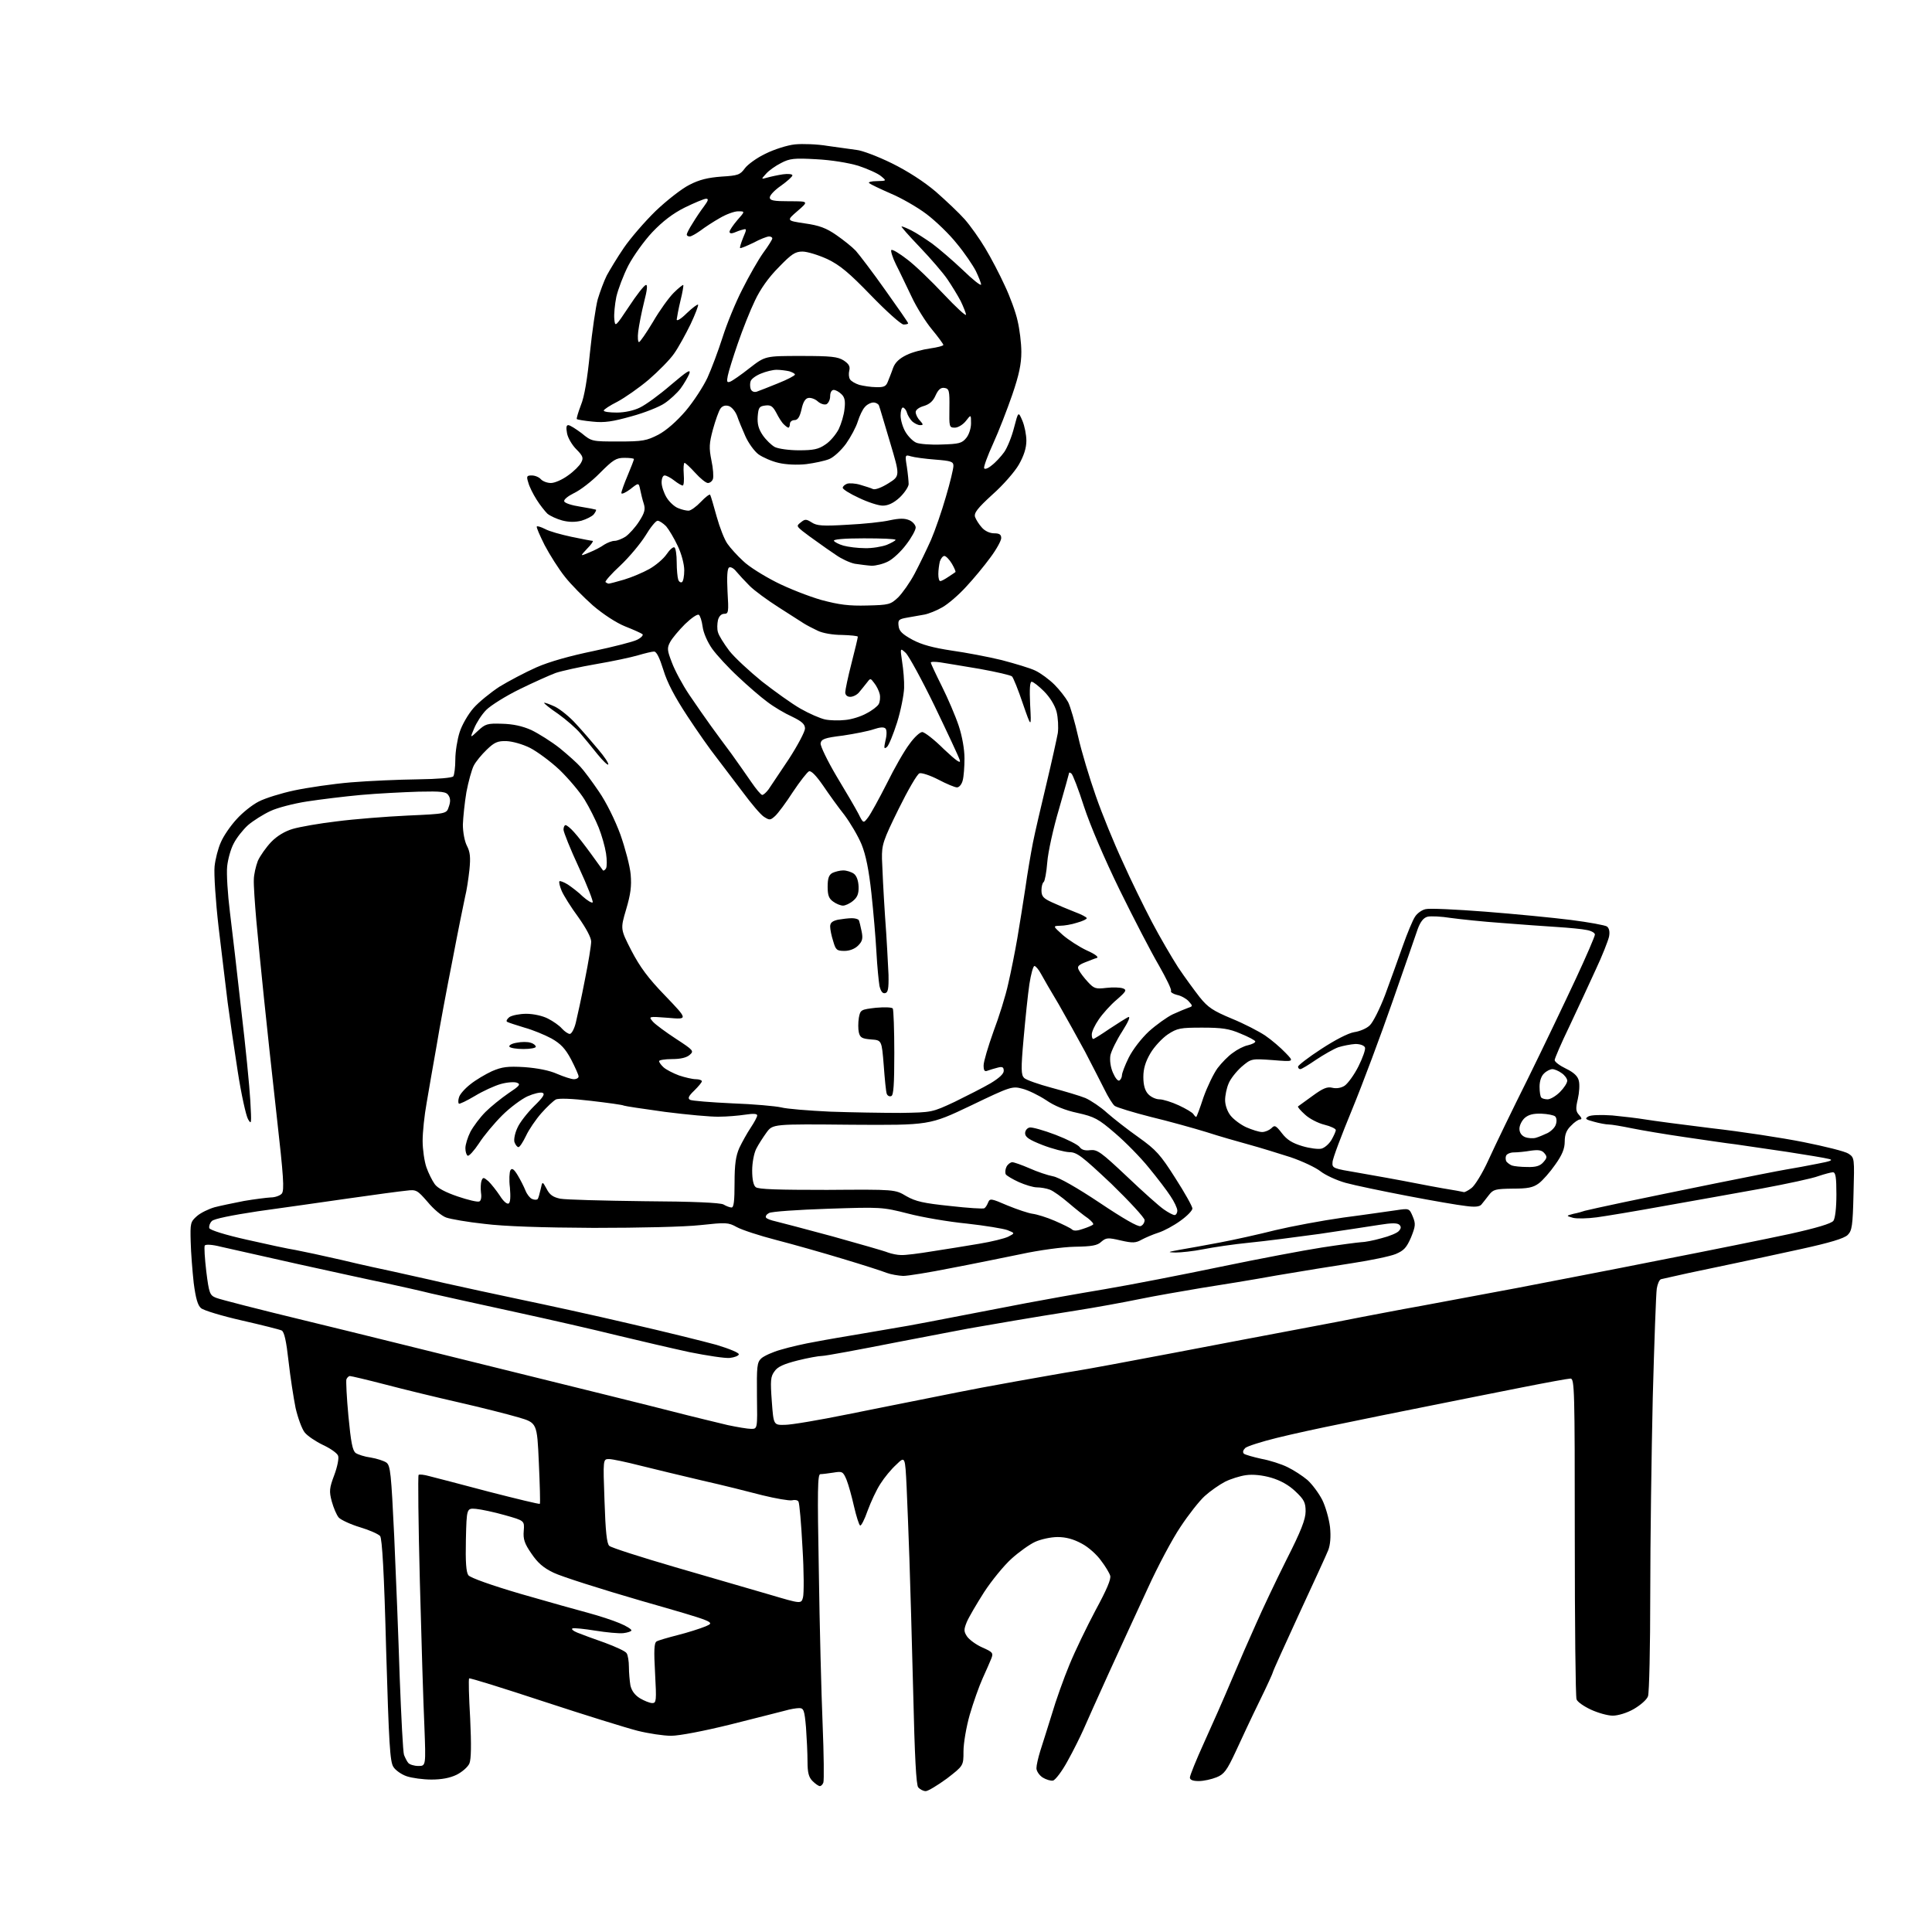 <?xml version="1.0" encoding="UTF-8" standalone="no"?>
<svg 
  version="1.1" 
  xmlns="http://www.w3.org/2000/svg" 
  xmlns:xlink="http://www.w3.org/1999/xlink" 
  xmlns:svg="http://www.w3.org/2000/svg"
  xmlns:rdf="http://www.w3.org/1999/02/22-rdf-syntax-ns#"
  xmlns:cc="http://creativecommons.org/ns#"
  xmlns:dc="http://purl.org/dc/elements/1.1/"
  viewBox="0 0 768 768"
  width="768"
  height="768"
>
<style>svg {background-color: white; }</style>"
<path stroke="none" fill="black" fill-rule="evenodd" d="M368.0,712.0C367.0,712.0 365.7,711.3 365.0,710.5C364.2,709.5 363.6,698.4 363.0,672.3C362.5,652.1 361.8,628.3 361.5,619.5C361.2,610.7 360.7,597.9 360.4,591.2C359.8,578.8 359.8,578.8 356.3,582.2C354.3,584.0 351.5,587.4 350.0,589.8C348.4,592.2 346.2,597.0 344.9,600.5C343.7,604.0 342.3,606.7 341.9,606.4C341.5,606.2 340.4,602.8 339.5,598.9C338.6,594.9 337.3,590.2 336.5,588.2C335.1,584.9 334.8,584.8 331.2,585.4C329.2,585.7 326.9,586.0 326.1,586.0C325.0,586.0 324.9,592.4 325.5,624.8C325.8,646.1 326.5,673.3 327.0,685.3C327.5,697.4 327.6,707.8 327.3,708.6C327.0,709.4 326.4,710.0 325.9,710.0C325.4,710.0 324.1,709.1 323.0,708.0C321.5,706.5 321.0,704.7 321.0,700.2C321.0,696.9 320.7,690.9 320.4,686.7C319.8,679.9 319.5,679.0 317.7,679.0C316.6,679.0 314.1,679.4 312.1,680.0C310.1,680.5 300.4,683.0 290.4,685.5C279.9,688.1 270.0,690.0 266.8,690.0C263.8,690.0 257.8,689.1 253.4,688.0C249.1,686.9 232.3,681.7 216.2,676.4C200.1,671.1 186.7,666.9 186.5,667.2C186.2,667.4 186.4,674.6 186.9,683.1C187.4,693.7 187.3,699.3 186.6,701.0C186.0,702.4 183.7,704.4 181.5,705.5C178.8,706.8 175.5,707.4 171.5,707.4C168.2,707.4 163.8,706.8 161.7,706.1C159.6,705.4 157.2,703.7 156.4,702.4C155.0,700.4 154.6,692.9 153.5,656.0C152.7,625.0 151.9,611.6 151.1,610.6C150.4,609.8 146.8,608.2 143.1,607.1C139.4,606.0 135.6,604.2 134.7,603.3C133.8,602.3 132.6,599.4 131.9,596.9C130.8,592.8 130.9,591.6 132.9,586.3C134.1,583.1 134.8,579.6 134.4,578.7C134.1,577.7 131.4,575.8 128.4,574.4C125.5,573.0 122.2,570.8 121.1,569.4C120.0,568.0 118.4,563.6 117.5,559.7C116.7,555.7 115.4,547.4 114.7,541.1C113.8,533.0 113.0,529.5 112.0,528.9C111.2,528.5 104.0,526.7 96.1,524.9C88.2,523.1 80.9,520.9 79.9,520.0C78.6,518.9 77.8,516.1 77.0,510.0C76.5,505.3 75.9,498.0 75.8,493.6C75.6,486.2 75.7,485.7 78.3,483.4C79.8,482.1 82.9,480.6 85.3,479.9C87.6,479.3 92.9,478.2 97.0,477.4C101.1,476.7 105.9,476.1 107.6,476.0C109.3,476.0 111.3,475.3 112.0,474.5C113.1,473.2 112.7,467.6 110.0,443.7C108.2,427.6 105.9,406.4 104.9,396.5C103.9,386.6 102.5,372.9 101.9,366.0C101.3,359.1 100.8,351.8 100.9,349.7C100.9,347.7 101.7,344.3 102.5,342.2C103.4,340.2 105.8,336.8 107.8,334.7C110.1,332.3 113.3,330.4 116.4,329.5C119.1,328.7 127.0,327.3 133.9,326.5C140.8,325.6 153.5,324.6 162.0,324.2C177.5,323.5 177.5,323.5 178.4,320.7C179.1,318.8 179.1,317.4 178.3,316.2C177.4,314.7 175.7,314.5 166.4,314.7C160.4,314.9 150.1,315.4 143.5,316.0C136.9,316.6 127.2,317.8 122.0,318.6C116.8,319.4 110.2,321.1 107.5,322.4C104.7,323.7 100.7,326.2 98.6,328.0C96.6,329.8 94.0,333.1 92.9,335.3C91.7,337.5 90.6,341.6 90.3,344.4C90.0,347.3 90.5,355.4 91.4,362.6C92.3,369.7 94.3,387.2 95.9,401.5C97.6,415.8 99.2,432.0 99.5,437.5C100.0,446.7 100.0,447.3 98.6,444.9C97.8,443.5 95.9,435.0 94.5,425.9C93.1,416.9 91.3,404.6 90.5,398.5C89.8,392.4 88.1,379.0 86.9,368.6C85.7,358.2 85.0,347.3 85.3,344.4C85.6,341.5 86.7,337.2 87.8,334.8C88.8,332.4 91.6,328.3 94.0,325.7C96.3,323.1 100.3,319.9 102.9,318.6C105.4,317.3 111.8,315.3 117.0,314.2C122.2,313.1 132.3,311.6 139.5,311.0C146.7,310.4 158.6,309.9 166.0,309.8C174.1,309.7 179.8,309.2 180.2,308.6C180.6,308.0 181.0,305.0 181.0,301.9C181.0,298.8 181.8,293.9 182.7,291.1C183.6,288.2 186.1,283.9 188.2,281.5C190.3,279.1 195.0,275.3 198.5,273.0C202.1,270.8 208.7,267.3 213.2,265.3C218.4,263.0 226.7,260.7 235.9,258.8C243.9,257.1 251.8,255.1 253.3,254.3C254.9,253.5 255.8,252.5 255.4,252.1C254.9,251.7 251.8,250.3 248.5,249.0C245.0,247.6 239.8,244.2 235.7,240.7C232.0,237.4 226.9,232.3 224.5,229.2C222.1,226.2 218.5,220.5 216.5,216.7C214.6,212.9 213.1,209.5 213.4,209.3C213.6,209.0 215.1,209.5 216.7,210.3C218.3,211.2 223.0,212.5 227.2,213.4C231.5,214.3 235.2,215.0 235.6,215.0C236.0,215.0 235.1,216.4 233.4,218.1C230.5,221.2 230.5,221.2 234.3,219.6C236.3,218.8 239.0,217.4 240.2,216.5C241.5,215.7 243.3,215.0 244.3,215.0C245.3,215.0 247.3,214.2 248.7,213.3C250.1,212.3 252.6,209.6 254.1,207.2C256.3,203.8 256.6,202.4 255.9,200.2C255.4,198.7 254.8,196.2 254.5,194.7C253.9,191.8 253.9,191.8 250.5,194.5C248.6,195.9 247.0,196.6 247.0,196.0C247.0,195.4 248.1,192.3 249.5,189.0C250.9,185.7 252.0,182.8 252.0,182.5C252.0,182.2 250.3,182.0 248.2,182.0C244.9,182.0 243.7,182.8 238.5,188.0C235.3,191.3 230.6,194.9 228.2,196.0C225.8,197.2 224.0,198.6 224.3,199.3C224.5,200.0 227.3,200.9 230.6,201.4C233.8,201.9 236.7,202.5 236.9,202.6C237.1,202.8 236.7,203.6 236.0,204.5C235.3,205.3 233.1,206.4 231.1,207.0C228.6,207.6 226.2,207.6 223.5,206.9C221.3,206.3 218.7,205.1 217.6,204.2C216.6,203.2 214.6,200.7 213.3,198.6C211.9,196.4 210.4,193.4 210.0,191.8C209.2,189.3 209.4,189.0 211.4,189.0C212.7,189.0 214.3,189.7 215.0,190.5C215.7,191.3 217.5,192.0 219.0,192.0C220.5,192.0 223.5,190.7 225.8,189.0C228.1,187.4 230.4,185.1 231.0,183.9C232.0,182.1 231.8,181.3 229.1,178.6C227.4,176.9 225.7,174.0 225.4,172.2C225.0,170.0 225.1,169.0 225.9,169.0C226.6,169.0 228.9,170.5 231.2,172.2C235.2,175.5 235.3,175.5 245.9,175.5C255.5,175.5 257.0,175.2 261.7,172.8C264.9,171.1 269.0,167.5 272.6,163.3C275.8,159.5 279.6,153.6 281.2,150.2C282.8,146.7 285.5,139.5 287.2,134.2C288.9,128.8 292.4,120.2 295.1,115.0C297.7,109.8 301.4,103.3 303.4,100.5C305.4,97.8 307.0,95.2 307.0,94.8C307.0,94.3 306.4,94.0 305.7,94.0C304.9,94.0 302.1,95.1 299.5,96.5C296.8,97.8 294.4,98.8 294.2,98.6C294.0,98.4 294.6,96.5 295.4,94.5C296.9,91.0 296.9,90.8 295.2,91.3C294.3,91.5 292.7,92.1 291.8,92.5C290.7,92.9 290.0,92.8 290.0,92.1C290.0,91.6 291.4,89.5 293.1,87.5C296.2,84.0 296.2,84.0 293.4,84.0C291.9,84.0 288.6,85.2 286.1,86.7C283.6,88.1 280.1,90.4 278.4,91.7C276.7,92.9 274.8,94.0 274.2,94.0C273.5,94.0 273.0,93.7 273.0,93.2C273.0,92.8 274.0,90.8 275.3,88.8C276.5,86.8 278.5,83.8 279.8,82.1C281.5,79.8 281.8,79.0 280.7,79.0C279.9,79.0 276.1,80.6 272.2,82.5C267.4,84.9 263.4,88.0 259.3,92.3C256.1,95.7 251.8,101.7 249.8,105.5C247.8,109.4 245.7,115.0 245.0,118.0C244.4,121.0 244.0,125.0 244.2,126.8C244.5,130.1 244.6,130.0 250.0,121.9C253.0,117.3 256.0,113.5 256.7,113.3C257.5,113.0 257.3,115.2 256.0,120.2C255.0,124.2 254.0,129.4 253.7,131.8C253.4,134.1 253.6,136.0 254.0,136.0C254.4,136.0 256.9,132.4 259.6,127.9C262.2,123.4 265.9,118.3 267.8,116.4C269.7,114.5 271.5,113.1 271.6,113.3C271.8,113.4 271.3,116.3 270.5,119.5C269.7,122.8 269.1,126.2 269.0,127.0C269.0,127.8 270.7,126.8 273.0,124.5C275.2,122.4 277.2,120.9 277.5,121.1C277.7,121.4 276.4,124.9 274.5,128.9C272.6,132.8 269.7,138.1 268.0,140.5C266.3,143.0 261.7,147.6 257.9,150.9C254.0,154.2 248.4,158.1 245.4,159.7C242.4,161.2 240.0,162.8 240.0,163.2C240.0,163.7 242.3,164.0 245.2,164.0C248.3,164.0 252.0,163.2 254.4,162.0C256.7,160.9 262.2,156.9 266.7,153.0C273.2,147.5 274.7,146.5 274.0,148.6C273.4,150.0 271.9,152.6 270.5,154.5C269.1,156.3 266.3,158.9 264.2,160.3C262.2,161.7 256.2,164.1 251.0,165.5C243.5,167.6 240.3,168.1 235.6,167.6C232.3,167.3 229.5,166.8 229.3,166.6C229.1,166.4 229.8,164.0 230.9,161.1C232.3,157.8 233.5,150.5 234.5,140.3C235.4,131.6 236.8,122.0 237.6,119.0C238.5,116.0 240.1,111.7 241.2,109.5C242.4,107.3 245.4,102.3 248.0,98.5C250.6,94.7 256.3,88.1 260.6,83.9C265.0,79.7 271.0,75.0 274.0,73.5C278.0,71.4 281.5,70.6 286.8,70.2C293.4,69.8 294.2,69.5 296.1,66.9C297.2,65.4 300.9,62.7 304.3,61.1C307.7,59.4 313.0,57.7 316.0,57.4C319.1,57.1 324.9,57.3 329.0,58.0C333.1,58.6 338.3,59.3 340.5,59.6C342.7,59.8 349.0,62.2 354.5,64.9C360.8,68.0 367.3,72.2 372.0,76.2C376.1,79.8 381.3,84.7 383.5,87.2C385.7,89.7 389.4,94.9 391.6,98.6C393.9,102.4 397.4,109.1 399.4,113.5C401.5,117.9 403.8,124.2 404.5,127.5C405.3,130.8 406.0,136.4 406.0,139.9C406.0,144.7 405.1,149.0 402.4,156.9C400.4,162.7 397.0,171.5 394.8,176.3C392.6,181.1 391.0,185.5 391.2,186.1C391.4,186.7 392.8,186.2 394.2,185.0C395.7,183.9 397.9,181.5 399.2,179.7C400.4,178.0 402.2,173.6 403.1,170.0C404.8,163.5 404.8,163.5 406.4,167.2C407.3,169.3 408.0,172.9 408.0,175.2C408.0,178.1 407.0,181.2 405.0,184.7C403.4,187.5 398.7,192.9 394.5,196.6C388.6,202.0 387.1,203.9 387.6,205.5C388.0,206.6 389.2,208.5 390.3,209.7C391.5,211.1 393.5,212.0 395.2,212.0C397.3,212.0 398.0,212.5 398.0,213.9C398.0,214.9 396.1,218.4 393.7,221.6C391.3,224.9 387.0,230.1 384.0,233.3C381.1,236.5 376.9,240.1 374.6,241.4C372.4,242.7 369.1,244.0 367.5,244.3C365.9,244.6 362.8,245.1 360.7,245.5C357.3,246.1 356.9,246.4 357.2,248.8C357.4,250.9 358.7,252.1 362.7,254.3C366.4,256.3 371.0,257.5 378.2,258.6C383.9,259.4 392.9,261.1 398.2,262.4C403.5,263.8 409.6,265.6 411.6,266.6C413.7,267.6 417.1,270.1 419.2,272.2C421.2,274.2 423.6,277.3 424.6,279.1C425.5,280.9 427.3,287.1 428.6,292.9C429.9,298.7 433.1,309.3 435.6,316.4C438.1,323.6 442.9,335.3 446.2,342.4C449.4,349.6 454.7,360.4 457.9,366.5C461.1,372.6 465.8,380.6 468.3,384.5C470.9,388.4 474.8,393.7 476.9,396.4C480.2,400.5 482.2,401.8 489.6,404.9C494.5,406.9 500.5,410.0 503.0,411.7C505.5,413.4 509.1,416.5 511.0,418.5C514.5,422.1 514.5,422.1 505.9,421.4C497.4,420.8 497.4,420.8 493.5,424.1C491.4,426.0 489.1,428.9 488.4,430.7C487.6,432.5 487.0,435.5 487.0,437.3C487.0,439.3 487.9,441.9 489.2,443.5C490.4,445.0 493.2,447.1 495.4,448.1C497.7,449.1 500.5,450.0 501.7,450.0C502.9,450.0 504.5,449.3 505.4,448.5C506.7,447.1 507.2,447.4 509.6,450.5C511.6,453.1 513.7,454.4 517.7,455.6C520.7,456.5 524.1,456.9 525.3,456.6C526.5,456.3 528.3,454.8 529.3,453.1C530.2,451.5 531.0,449.8 531.0,449.2C531.0,448.7 529.0,447.7 526.5,447.1C524.0,446.5 520.5,444.7 518.8,443.1C517.0,441.5 515.7,440.0 516.0,439.8C516.3,439.6 518.9,437.7 521.8,435.6C525.9,432.6 527.6,431.9 529.6,432.4C531.2,432.8 533.1,432.5 534.5,431.6C535.8,430.7 538.3,427.3 540.0,423.9C541.7,420.5 542.9,417.1 542.6,416.4C542.3,415.6 540.7,415.0 538.8,415.0C537.0,415.1 533.9,415.7 532.0,416.3C530.1,417.0 526.1,419.3 523.1,421.3C520.2,423.3 517.4,425.0 516.9,425.0C516.4,425.0 516.0,424.6 516.0,424.0C516.0,423.5 520.1,420.3 525.2,417.0C530.7,413.4 535.9,410.7 538.3,410.3C540.5,410.0 543.3,408.8 544.5,407.6C545.8,406.4 548.5,401.0 550.6,395.5C552.6,390.0 555.8,381.3 557.6,376.1C559.4,371.0 561.6,365.7 562.5,364.4C563.3,363.1 565.2,361.7 566.7,361.4C568.1,361.0 578.8,361.5 590.4,362.4C602.0,363.3 617.4,364.8 624.5,365.7C631.6,366.6 638.1,367.8 638.8,368.3C639.7,369.0 640.0,370.5 639.6,372.4C639.2,374.1 636.9,380.0 634.3,385.5C631.8,391.0 627.1,401.1 623.9,407.9C620.6,414.7 618.0,420.8 618.0,421.4C618.0,422.1 620.0,423.6 622.5,424.8C625.6,426.3 627.2,427.8 627.6,429.6C628.0,431.1 627.8,434.3 627.2,436.9C626.3,440.7 626.4,441.8 627.7,443.2C628.8,444.4 628.9,445.0 628.1,445.0C627.4,445.0 625.8,446.1 624.5,447.5C622.7,449.2 622.0,451.0 622.0,453.8C622.0,456.6 621.0,459.1 618.2,463.0C616.2,465.9 613.2,469.3 611.7,470.4C609.4,472.1 607.3,472.5 601.3,472.5C594.5,472.6 593.6,472.8 591.9,475.0C590.8,476.4 589.5,478.1 588.9,478.8C588.2,479.7 586.3,479.9 582.7,479.4C579.8,479.1 569.4,477.3 559.5,475.4C549.6,473.5 538.5,471.2 534.9,470.2C531.3,469.2 526.8,467.1 524.9,465.6C523.0,464.1 517.7,461.6 513.0,460.0C508.3,458.5 500.9,456.2 496.5,455.0C492.1,453.8 484.4,451.6 479.5,450.0C474.6,448.5 464.6,445.7 457.5,444.0C450.4,442.2 443.9,440.2 443.1,439.6C442.4,439.1 440.5,436.1 439.0,433.0C437.5,430.0 434.0,423.2 431.3,418.0C428.5,412.8 423.8,404.4 420.9,399.3C417.9,394.3 414.7,388.8 413.8,387.1C412.9,385.4 411.7,384.0 411.2,384.0C410.7,384.0 409.8,387.3 409.2,391.2C408.6,395.2 407.6,404.9 406.9,412.8C405.8,425.0 405.9,427.3 407.1,428.5C407.9,429.3 412.8,431.0 418.0,432.4C423.2,433.8 429.3,435.6 431.5,436.5C433.7,437.5 437.6,440.1 440.1,442.4C442.6,444.6 448.2,449.0 452.6,452.1C459.6,457.1 461.3,459.0 467.2,468.3C471.0,474.2 474.0,479.6 474.0,480.4C474.0,481.2 471.9,483.4 469.2,485.3C466.6,487.2 462.7,489.3 460.5,490.0C458.3,490.7 455.3,492.0 453.8,492.8C451.5,494.1 450.3,494.2 445.5,493.1C440.4,491.9 439.7,492.0 437.8,493.6C436.3,495.1 434.0,495.5 427.2,495.6C422.4,495.7 412.9,497.0 406.0,498.5C399.1,499.9 386.5,502.5 378.0,504.1C369.5,505.8 360.9,507.2 359.0,507.2C357.1,507.1 354.1,506.6 352.5,506.0C350.8,505.3 343.0,502.8 335.0,500.4C327.1,498.0 315.1,494.6 308.5,492.9C301.9,491.2 294.9,488.9 292.9,487.8C289.5,485.9 288.6,485.9 278.4,487.0C272.0,487.7 254.4,488.1 236.0,488.1C215.6,488.0 200.3,487.5 192.5,486.5C185.9,485.8 179.1,484.6 177.4,484.0C175.6,483.4 172.3,480.6 170.0,477.8C165.9,473.1 165.5,472.8 161.6,473.3C159.4,473.5 148.9,474.9 138.5,476.4C128.1,477.9 111.9,480.2 102.5,481.5C92.0,483.1 85.0,484.5 84.2,485.4C83.4,486.2 83.0,487.4 83.2,488.2C83.5,489.0 89.6,490.9 98.1,492.8C106.0,494.6 114.8,496.5 117.5,496.9C120.2,497.4 128.6,499.2 136.0,500.9C143.4,502.7 152.7,504.7 156.5,505.5C160.3,506.4 169.3,508.3 176.5,510.0C183.7,511.6 197.4,514.6 207.0,516.6C216.6,518.6 236.0,522.8 250.0,526.1C264.0,529.3 279.7,533.2 284.8,534.6C290.1,536.2 293.9,537.8 293.7,538.4C293.5,539.0 291.9,539.6 290.1,539.8C288.3,540.0 281.1,538.9 274.1,537.5C267.2,536.0 254.3,533.0 245.6,530.9C236.8,528.7 218.4,524.5 204.6,521.5C190.8,518.5 175.9,515.2 171.5,514.2C167.1,513.1 159.0,511.3 153.5,510.1C148.0,509.0 132.2,505.5 118.5,502.5C104.8,499.4 90.9,496.3 87.8,495.6C84.3,494.7 81.8,494.6 81.4,495.1C81.1,495.6 81.4,500.3 82.0,505.4C83.1,514.2 83.4,514.9 85.9,515.9C87.3,516.5 103.3,520.6 121.5,525.0C139.7,529.4 176.3,538.5 203.0,545.1C229.7,551.7 258.5,558.8 267.0,561.0C275.5,563.2 285.6,565.6 289.3,566.5C293.1,567.3 297.2,568.0 298.6,568.0C301.1,568.0 301.1,568.0 300.9,554.9C300.8,543.3 300.9,541.6 302.6,540.0C303.7,539.0 307.2,537.4 310.5,536.5C313.8,535.5 319.9,534.1 324.0,533.4C328.1,532.6 336.9,531.1 343.5,530.0C350.1,528.9 358.0,527.5 361.0,527.0C364.0,526.5 373.2,524.7 381.5,523.1C389.8,521.5 401.7,519.2 408.0,518.0C414.3,516.8 428.2,514.3 439.0,512.5C449.7,510.7 470.6,506.6 485.5,503.5C500.4,500.4 518.4,497.0 525.5,495.9C532.6,494.8 539.6,493.9 541.0,493.8C542.4,493.8 546.1,493.1 549.2,492.2C552.4,491.4 555.5,490.1 556.1,489.3C557.0,488.3 557.0,487.6 556.3,486.9C555.5,486.1 553.2,486.1 548.3,486.9C544.6,487.5 533.9,489.1 524.5,490.5C515.1,491.8 502.6,493.4 496.5,494.0C490.4,494.6 482.3,495.8 478.3,496.6C474.3,497.4 469.4,497.9 467.3,497.9C463.9,497.8 464.1,497.7 469.0,496.8C472.0,496.3 479.2,495.0 485.0,493.9C490.8,492.8 500.7,490.6 507.0,489.0C513.3,487.5 525.5,485.2 534.0,484.0C542.5,482.9 551.9,481.5 554.9,481.1C560.2,480.3 560.2,480.3 561.6,483.6C562.8,486.5 562.7,487.4 560.9,491.9C559.1,496.0 558.1,497.1 554.8,498.5C552.6,499.4 544.9,501.0 537.7,502.1C530.5,503.2 516.9,505.4 507.5,507.0C498.2,508.7 484.6,510.9 477.5,512.0C470.4,513.2 459.3,515.1 453.0,516.4C446.7,517.7 435.2,519.8 427.5,521.0C419.8,522.2 408.8,524.0 403.0,525.0C397.2,526.0 390.7,527.1 388.5,527.5C386.3,527.8 372.0,530.6 356.8,533.5C341.6,536.5 328.1,539.0 326.8,539.0C325.5,539.0 321.1,539.8 317.1,540.8C311.6,542.2 309.1,543.3 307.9,545.1C306.3,547.2 306.2,548.8 306.8,557.0C307.5,566.5 307.5,566.5 312.0,566.4C314.5,566.4 325.7,564.5 337.0,562.2C348.3,559.9 361.1,557.4 365.5,556.5C369.9,555.6 376.6,554.3 380.5,553.5C384.4,552.7 394.9,550.7 404.0,549.1C413.1,547.5 423.6,545.6 427.5,545.0C431.4,544.4 448.7,541.2 466.0,537.9C483.3,534.6 505.8,530.3 516.0,528.4C526.2,526.5 537.6,524.3 541.5,523.5C545.4,522.8 555.9,520.7 565.0,519.1C574.1,517.4 591.2,514.2 603.0,512.0C614.8,509.7 640.5,504.8 660.0,500.9C679.5,497.1 702.7,492.4 711.5,490.5C722.3,488.1 727.9,486.4 728.8,485.3C729.5,484.3 730.0,480.3 730.0,474.8C730.0,468.0 729.7,466.0 728.6,466.0C727.9,466.0 725.3,466.7 722.9,467.5C720.6,468.4 710.3,470.6 700.1,472.5C689.9,474.3 672.5,477.5 661.5,479.4C650.5,481.4 638.5,483.4 634.8,483.9C631.1,484.4 626.8,484.5 625.3,484.1C622.5,483.3 622.5,483.3 625.5,482.5C627.1,482.2 629.2,481.6 630.0,481.3C630.8,481.1 637.8,479.5 645.5,477.9C653.2,476.3 669.6,472.9 682.0,470.4C694.4,467.9 707.0,465.4 710.0,464.9C713.0,464.4 718.6,463.4 722.5,462.6C727.9,461.6 728.9,461.1 727.0,460.7C725.6,460.3 718.2,459.1 710.5,457.9C702.8,456.8 693.6,455.4 690.0,454.9C686.4,454.5 677.3,453.1 669.6,452.0C662.0,450.9 652.5,449.3 648.6,448.5C644.7,447.7 640.6,447.0 639.5,447.0C638.4,447.0 635.7,446.5 633.6,445.9C630.2,445.0 629.9,444.7 631.4,443.8C632.5,443.2 636.3,443.1 640.9,443.4C645.1,443.8 651.0,444.5 654.0,445.0C657.0,445.5 669.0,447.1 680.5,448.5C692.0,449.8 708.4,452.3 716.9,454.0C725.4,455.7 733.5,457.7 734.8,458.6C737.2,460.2 737.2,460.3 736.8,474.6C736.5,487.3 736.2,489.2 734.5,490.9C733.1,492.3 727.4,494.0 716.0,496.5C706.9,498.5 695.2,501.0 690.0,502.1C684.8,503.2 676.2,505.0 671.0,506.1C665.8,507.3 661.0,508.3 660.3,508.5C659.6,508.7 658.9,510.4 658.6,512.2C658.3,514.0 657.6,533.5 657.0,555.5C656.5,577.5 656.0,612.7 656.0,633.7C656.0,654.7 655.6,673.0 655.1,674.3C654.6,675.7 652.0,677.9 649.4,679.4C646.8,680.9 643.2,682.0 641.1,682.0C639.1,682.0 635.2,680.9 632.4,679.6C629.6,678.3 627.0,676.5 626.7,675.5C626.3,674.6 626.0,645.5 626.0,610.9C626.0,552.4 625.9,548.0 624.3,548.0C623.4,548.0 614.7,549.6 605.1,551.5C595.4,553.4 578.5,556.8 567.5,559.0C556.5,561.2 541.0,564.3 533.0,566.0C525.0,567.6 513.5,570.1 507.5,571.6C501.4,573.1 495.8,574.9 495.0,575.6C494.1,576.5 493.9,577.3 494.5,577.9C495.1,578.3 498.2,579.2 501.4,579.9C504.7,580.5 509.4,582.0 511.8,583.2C514.3,584.4 517.8,586.7 519.7,588.3C521.6,590.0 524.2,593.5 525.6,596.2C526.9,598.8 528.3,603.7 528.7,607.0C529.1,610.9 528.8,614.1 528.0,616.2C527.3,618.0 522.0,629.5 516.3,641.8C510.7,654.0 506.0,664.3 506.0,664.7C506.0,665.0 503.6,670.3 500.6,676.4C497.6,682.5 493.4,691.5 491.2,696.3C487.7,703.8 486.6,705.3 483.6,706.5C481.6,707.3 478.5,708.0 476.5,708.0C474.1,708.0 473.0,707.5 473.0,706.6C473.0,705.8 475.5,699.6 478.6,692.8C481.7,686.0 486.6,674.9 489.5,668.0C492.4,661.1 496.8,651.0 499.3,645.5C501.7,640.0 507.1,628.6 511.3,620.2C517.2,608.6 519.0,603.9 519.0,600.8C519.0,597.3 518.4,596.1 515.0,592.9C512.3,590.3 509.0,588.5 505.3,587.4C501.8,586.4 498.1,586.0 495.3,586.4C493.0,586.7 489.2,587.9 487.0,589.0C484.7,590.2 481.1,592.7 478.9,594.7C476.7,596.7 472.4,602.2 469.3,606.9C466.1,611.6 460.2,622.7 456.2,631.5C452.1,640.3 445.2,655.4 440.8,665.0C436.4,674.6 431.9,684.8 430.7,687.5C429.5,690.2 426.7,695.9 424.4,700.0C422.2,704.1 419.5,707.6 418.6,707.8C417.7,708.0 415.8,707.4 414.5,706.6C413.1,705.7 412.0,704.0 412.0,702.9C412.0,701.7 412.7,698.7 413.5,696.1C414.3,693.6 416.4,687.0 418.1,681.5C419.7,676.0 422.9,667.1 425.1,661.8C427.3,656.4 432.0,646.7 435.5,640.1C439.9,632.0 441.8,627.6 441.3,626.3C441.0,625.3 439.4,622.6 437.7,620.4C436.1,618.1 432.7,615.0 430.0,613.6C426.7,611.8 423.7,611.0 420.4,611.0C417.7,611.0 413.7,611.9 411.5,612.9C409.3,613.9 405.1,616.9 402.1,619.6C399.1,622.3 394.2,628.3 391.2,632.9C388.2,637.6 385.1,642.9 384.3,644.8C383.1,647.8 383.1,648.5 384.4,650.5C385.3,651.8 388.0,653.8 390.5,654.9C394.6,656.7 394.9,657.1 394.1,659.2C393.6,660.5 392.0,664.1 390.6,667.2C389.2,670.3 386.9,676.8 385.5,681.6C384.1,686.5 383.0,693.0 383.0,696.2C383.0,701.9 383.0,701.9 376.4,707.0C372.7,709.7 368.9,712.0 368.0,712.0zM166.3,702.0C169.3,702.0 169.3,702.0 168.7,686.2C168.3,677.6 167.5,651.7 166.9,628.7C166.3,605.7 166.1,586.6 166.4,586.3C166.7,586.0 168.6,586.2 170.7,586.8C172.8,587.3 183.4,590.1 194.4,593.0C205.3,595.8 214.4,598.0 214.6,597.8C214.8,597.5 214.6,590.2 214.2,581.5C213.5,565.6 213.5,565.6 206.0,563.4C201.9,562.2 191.3,559.5 182.5,557.5C173.7,555.5 160.5,552.3 153.3,550.4C146.0,548.5 139.6,547.0 139.1,547.0C138.6,547.0 138.0,547.6 137.7,548.3C137.5,548.9 137.8,555.5 138.5,562.9C139.5,573.3 140.1,576.6 141.4,577.6C142.3,578.2 145.0,579.1 147.4,579.4C149.8,579.8 152.6,580.7 153.6,581.4C155.2,582.6 155.5,585.6 156.7,610.6C157.4,626.0 158.4,651.4 158.9,667.1C159.5,682.8 160.2,696.5 160.6,697.6C161.0,698.6 161.7,700.1 162.3,700.8C162.8,701.4 164.6,702.0 166.3,702.0zM259.3,677.0C260.9,677.0 261.0,676.1 260.4,665.1C259.9,656.2 260.0,653.1 261.0,652.5C261.6,652.1 265.4,651.0 269.3,650.0C273.3,649.0 278.3,647.4 280.5,646.5C284.4,644.8 284.4,644.8 255.1,636.4C238.9,631.7 223.2,626.7 220.1,625.2C215.9,623.2 213.7,621.2 211.2,617.5C208.5,613.6 207.9,611.8 208.2,608.5C208.5,604.5 208.5,604.5 200.7,602.3C196.5,601.1 191.3,600.0 189.2,599.8C185.5,599.5 185.5,599.5 185.2,612.0C185.0,621.0 185.3,625.0 186.2,626.2C187.0,627.2 195.4,630.2 207.0,633.6C217.7,636.7 229.9,640.1 234.0,641.2C238.1,642.3 243.6,644.1 246.2,645.2C248.9,646.3 251.0,647.6 251.0,648.1C251.0,648.5 249.5,649.0 247.8,649.2C246.0,649.4 241.0,648.9 236.6,648.2C232.3,647.5 228.3,647.1 227.6,647.3C227.0,647.6 227.8,648.3 229.5,649.0C231.2,649.7 236.1,651.5 240.4,653.0C244.7,654.6 248.7,656.4 249.1,657.2C249.6,657.9 250.0,660.4 250.0,662.6C250.0,664.9 250.3,668.2 250.6,670.0C251.1,672.1 252.3,673.8 254.4,675.1C256.1,676.1 258.3,677.0 259.3,677.0zM319.2,635.0C319.6,633.6 319.6,624.7 319.0,615.2C318.5,605.7 317.8,597.5 317.4,596.9C317.1,596.3 315.9,596.1 314.8,596.4C313.7,596.6 308.4,595.7 303.1,594.4C297.8,593.0 287.0,590.3 279.0,588.5C271.0,586.6 260.0,584.0 254.5,582.6C249.0,581.2 243.4,580.0 242.1,580.0C239.7,580.0 239.7,580.0 240.3,596.6C240.7,608.7 241.2,613.6 242.2,614.5C242.9,615.2 254.8,619.0 268.5,623.0C282.2,627.0 299.1,631.9 306.0,633.9C318.5,637.6 318.5,637.6 319.2,635.0zM358.2,498.9C359.7,499.0 365.3,498.3 370.7,497.4C376.1,496.6 384.5,495.2 389.3,494.4C394.2,493.6 399.4,492.3 400.8,491.6C403.5,490.2 403.5,490.2 400.5,489.0C398.9,488.4 391.6,487.2 384.4,486.4C377.2,485.7 366.6,483.9 360.9,482.4C350.7,479.8 350.1,479.8 329.0,480.5C317.2,480.9 306.7,481.6 305.7,482.2C304.7,482.7 304.2,483.5 304.5,484.0C304.8,484.5 306.5,485.1 308.3,485.5C310.0,485.9 320.3,488.6 331.0,491.5C341.7,494.5 351.6,497.3 353.0,497.9C354.4,498.4 356.7,498.9 358.2,498.9zM430.5,488.5C432.4,487.9 434.2,487.1 434.5,486.8C434.9,486.5 433.9,485.4 432.5,484.3C431.0,483.3 427.6,480.6 424.8,478.2C422.0,475.8 418.7,473.4 417.3,472.9C416.0,472.4 413.7,472.0 412.2,472.0C410.7,472.0 407.5,471.0 405.0,469.9C402.6,468.8 400.2,467.4 399.8,466.8C399.5,466.1 399.6,464.8 400.1,463.8C400.6,462.8 401.7,462.0 402.4,462.0C403.1,462.0 406.2,463.1 409.2,464.4C412.3,465.8 416.5,467.2 418.6,467.6C420.9,468.0 428.1,472.1 437.1,478.1C446.5,484.4 452.4,487.8 453.4,487.4C454.3,487.1 455.0,486.0 455.0,485.0C455.0,484.1 449.0,477.6 441.8,470.6C430.0,459.5 428.1,458.0 425.0,458.0C423.1,457.9 418.4,456.7 414.5,455.2C409.1,453.1 407.5,452.0 407.5,450.5C407.5,449.4 408.3,448.4 409.3,448.2C410.2,448.0 414.9,449.3 419.6,451.1C424.3,452.9 428.6,455.1 429.2,456.0C429.9,457.0 431.2,457.5 433.4,457.2C436.2,456.9 437.7,458.0 448.0,467.7C454.3,473.7 460.9,479.6 462.7,480.8C464.4,482.0 466.3,483.0 466.9,483.0C467.5,483.0 468.0,482.2 468.0,481.2C468.0,480.3 466.8,477.7 465.3,475.5C463.9,473.3 460.0,468.2 456.7,464.2C453.4,460.1 447.4,454.0 443.3,450.5C436.6,444.7 435.0,443.9 428.3,442.4C423.5,441.4 419.1,439.6 415.8,437.3C412.9,435.4 408.8,433.4 406.5,432.8C402.4,431.7 401.9,431.8 385.9,439.5C369.5,447.3 369.5,447.3 338.4,447.1C307.2,446.8 307.2,446.8 304.7,450.2C303.4,452.0 301.5,454.9 300.6,456.7C299.7,458.5 299.0,462.3 299.0,465.3C299.0,468.8 299.5,471.2 300.4,471.9C301.4,472.8 309.5,473.0 328.8,473.0C355.8,472.8 355.8,472.8 360.3,475.5C364.0,477.6 367.1,478.3 377.7,479.4C384.7,480.2 390.9,480.6 391.3,480.3C391.8,480.0 392.4,479.0 392.8,478.0C393.5,476.3 394.0,476.4 400.5,479.2C404.4,480.8 408.9,482.3 410.5,482.5C412.1,482.7 416.1,483.9 419.3,485.3C422.5,486.7 425.6,488.2 426.1,488.7C426.8,489.4 428.3,489.3 430.5,488.5zM290.8,480.0C291.7,480.0 292.0,477.4 292.0,470.2C292.0,462.8 292.5,459.5 293.9,456.3C295.0,454.0 297.0,450.4 298.4,448.3C299.8,446.2 301.0,444.0 301.0,443.4C301.0,442.7 299.5,442.6 296.2,443.1C293.6,443.5 288.9,443.9 285.8,443.9C282.7,444.0 273.1,443.1 264.4,442.0C255.7,440.8 248.4,439.7 248.0,439.5C247.6,439.2 241.7,438.4 234.9,437.6C227.4,436.7 221.9,436.5 220.9,437.1C220.0,437.6 217.4,440.0 215.2,442.5C213.0,445.0 210.2,449.1 209.1,451.5C207.9,454.0 206.6,456.0 206.1,456.0C205.6,456.0 204.9,455.1 204.5,454.0C204.2,452.9 204.7,450.4 205.7,448.3C206.6,446.2 209.6,442.4 212.3,439.7C215.9,436.2 216.8,434.8 215.6,434.4C214.8,434.1 212.2,434.7 209.7,435.8C207.3,436.9 202.7,440.3 199.6,443.4C196.5,446.5 192.3,451.5 190.4,454.5C188.4,457.5 186.4,459.7 185.9,459.4C185.4,459.1 185.0,457.8 185.0,456.4C185.0,455.0 185.9,452.1 187.0,449.9C188.2,447.7 190.8,444.2 193.0,442.0C195.1,439.9 199.2,436.6 202.1,434.6C206.5,431.7 207.1,431.0 205.5,430.4C204.5,430.0 201.6,430.2 199.1,430.9C196.6,431.6 192.0,433.7 188.7,435.7C185.5,437.6 182.6,439.0 182.4,438.7C182.1,438.4 182.1,437.2 182.5,436.1C182.8,435.0 184.8,432.7 187.0,431.0C189.1,429.3 193.0,427.0 195.6,425.8C199.6,424.1 201.7,423.8 208.5,424.2C213.7,424.6 218.4,425.5 221.5,426.9C224.1,428.0 227.1,429.0 228.1,429.0C229.2,429.0 230.0,428.5 230.0,427.9C230.0,427.3 228.6,424.2 227.0,421.1C224.7,416.8 222.9,414.9 219.2,412.8C216.6,411.4 211.8,409.4 208.5,408.5C205.2,407.5 202.1,406.5 201.6,406.2C201.1,405.9 201.5,405.1 202.5,404.3C203.6,403.6 206.6,403.0 209.2,403.0C212.0,403.0 215.7,403.8 217.8,404.9C219.8,405.9 222.4,407.7 223.4,408.9C224.5,410.1 225.9,411.0 226.5,411.0C227.2,411.0 228.3,409.0 228.9,406.5C229.5,404.0 231.2,396.3 232.5,389.5C233.9,382.6 235.0,375.8 235.0,374.3C235.0,372.7 233.0,369.0 229.9,364.6C227.0,360.7 224.1,356.0 223.3,354.2C222.5,352.3 222.1,350.6 222.4,350.3C222.6,350.1 224.1,350.6 225.7,351.6C227.2,352.6 230.0,354.7 231.7,356.4C233.5,358.0 235.3,359.1 235.6,358.7C235.9,358.4 233.5,352.1 230.1,344.8C226.7,337.5 224.0,330.7 224.0,329.8C224.0,328.8 224.4,328.0 224.8,328.0C225.3,328.0 226.8,329.2 228.2,330.8C229.6,332.3 232.6,336.2 235.0,339.5C237.4,342.8 239.5,345.7 239.7,346.0C239.9,346.2 240.5,345.9 240.9,345.2C241.3,344.5 241.3,341.8 240.9,339.2C240.5,336.6 239.2,332.0 238.0,329.0C236.8,326.0 234.3,321.0 232.4,317.9C230.5,314.8 226.0,309.5 222.5,306.1C218.9,302.7 213.6,298.8 210.7,297.3C207.7,295.8 203.7,294.7 201.3,294.6C197.8,294.5 196.5,295.1 193.5,298.0C191.5,299.9 189.1,302.8 188.3,304.4C187.5,306.0 186.2,310.7 185.4,314.9C184.7,319.1 184.1,324.9 184.0,327.8C184.0,330.8 184.7,334.5 185.6,336.2C186.9,338.7 187.1,340.8 186.6,345.8C186.2,349.4 185.5,354.1 184.9,356.4C184.4,358.7 182.1,369.9 179.9,381.5C177.6,393.1 174.7,408.6 173.5,416.0C172.2,423.4 170.4,433.5 169.6,438.4C168.7,443.3 168.0,450.1 168.0,453.5C168.0,456.9 168.7,461.7 169.5,464.0C170.3,466.3 171.8,469.3 172.8,470.7C173.9,472.3 177.2,474.0 181.9,475.6C186.0,477.0 189.8,477.9 190.5,477.6C191.2,477.4 191.5,475.9 191.2,474.1C191.0,472.4 191.1,470.3 191.4,469.4C192.0,467.9 192.2,467.9 194.2,469.6C195.3,470.7 197.3,473.2 198.7,475.3C200.0,477.4 201.5,478.8 202.2,478.4C202.9,478.0 203.0,475.7 202.7,472.1C202.3,469.0 202.5,465.9 202.9,465.2C203.5,464.2 204.3,464.7 205.8,467.2C206.9,469.0 208.3,471.8 208.9,473.3C209.5,474.8 210.7,476.3 211.5,476.6C212.4,477.0 213.3,477.0 213.7,476.7C214.0,476.4 214.5,474.6 214.9,472.8C215.6,469.5 215.6,469.5 217.3,472.6C218.5,475.0 219.9,475.9 222.7,476.5C224.8,476.9 239.8,477.3 256.1,477.5C275.6,477.6 286.3,478.1 287.6,478.8C288.6,479.4 290.1,480.0 290.8,480.0zM582.0,473.9C582.3,473.9 583.6,473.3 584.9,472.3C586.2,471.4 589.3,466.4 591.7,461.1C594.1,455.8 601.2,441.1 607.5,428.5C613.7,415.9 622.2,398.1 626.4,389.1C630.6,380.1 634.0,372.2 634.0,371.5C634.0,370.8 632.5,370.0 630.8,369.7C629.0,369.3 623.7,368.8 619.0,368.5C614.3,368.2 604.4,367.5 597.0,366.9C589.6,366.4 580.4,365.4 576.7,364.9C573.0,364.3 568.8,364.1 567.5,364.4C565.9,364.8 564.7,366.3 563.6,369.2C562.8,371.6 558.3,384.5 553.6,398.0C548.9,411.5 541.7,430.8 537.5,441.0C533.3,451.2 529.7,460.6 529.7,462.0C529.5,464.4 529.9,464.5 540.0,466.2C545.8,467.2 556.4,469.1 563.5,470.5C570.6,471.9 577.6,473.1 579.0,473.3C580.4,473.6 581.7,473.8 582.0,473.9zM607.1,463.9C610.5,464.0 612.2,463.5 613.5,462.0C615.0,460.3 615.1,459.8 613.9,458.4C612.9,457.2 611.6,457.0 608.6,457.4C606.3,457.8 603.3,458.1 601.8,458.1C600.4,458.1 599.0,458.7 598.7,459.4C598.4,460.1 598.5,461.1 598.8,461.7C599.2,462.2 600.2,463.0 601.0,463.3C601.8,463.6 604.6,463.9 607.1,463.9zM610.5,452.3C611.6,452.0 613.7,451.1 615.2,450.4C616.7,449.6 618.2,448.1 618.5,446.9C618.9,445.7 618.8,444.4 618.2,443.8C617.7,443.3 615.2,442.8 612.7,442.7C609.5,442.6 607.6,443.1 606.1,444.4C604.9,445.5 604.0,447.4 604.0,448.7C604.0,450.2 604.8,451.4 606.2,452.0C607.5,452.5 609.4,452.6 610.5,452.3zM475.5,444.0C475.7,444.0 477.0,440.5 478.4,436.2C479.9,432.0 482.4,426.8 484.0,424.6C485.6,422.5 488.3,419.7 490.1,418.5C491.8,417.2 494.5,415.8 496.1,415.5C497.7,415.1 499.0,414.5 499.0,414.0C499.0,413.6 496.4,412.2 493.2,410.9C488.6,408.9 485.7,408.5 477.9,408.5C469.2,408.5 468.0,408.7 464.2,411.2C462.0,412.7 458.8,416.1 457.3,418.7C455.3,422.1 454.5,424.9 454.5,428.1C454.5,431.3 455.1,433.5 456.4,434.9C457.5,436.1 459.5,437.0 460.9,437.0C462.3,437.0 465.8,438.1 468.6,439.4C471.4,440.7 474.1,442.3 474.4,442.9C474.8,443.5 475.3,444.0 475.5,444.0zM358.0,442.4C370.5,442.2 370.5,442.2 379.5,438.0C384.4,435.6 390.9,432.3 393.8,430.6C397.1,428.6 399.0,426.9 399.0,425.7C399.0,424.2 398.5,423.9 396.6,424.4C395.3,424.7 393.5,425.3 392.6,425.6C391.4,426.1 391.0,425.6 391.0,423.5C391.0,422.0 392.8,416.0 394.9,410.1C397.1,404.3 399.8,395.7 400.8,391.0C401.9,386.3 403.5,378.2 404.4,373.0C405.3,367.8 406.7,358.8 407.6,353.0C408.4,347.2 409.8,339.1 410.6,335.0C411.4,330.9 413.9,320.3 416.0,311.5C418.1,302.7 420.1,293.6 420.5,291.4C420.8,289.1 420.6,285.3 420.0,282.9C419.3,280.3 417.3,277.1 415.0,274.8C412.9,272.7 410.7,271.0 410.1,271.0C409.4,271.0 409.2,273.8 409.5,280.2C410.0,289.5 410.0,289.5 406.6,279.7C404.8,274.3 402.8,269.4 402.3,268.9C401.8,268.4 396.1,267.1 389.5,265.9C382.9,264.8 375.8,263.6 373.8,263.3C371.7,263.0 370.0,263.0 370.0,263.4C370.0,263.7 372.0,268.0 374.4,272.8C376.8,277.6 379.8,284.6 381.1,288.5C382.5,292.7 383.4,297.9 383.4,301.5C383.4,304.8 383.1,308.7 382.7,310.2C382.3,311.8 381.3,313.0 380.4,313.0C379.6,313.0 376.2,311.6 373.0,309.9C369.7,308.2 366.3,307.1 365.5,307.4C364.6,307.7 360.9,314.1 357.2,321.6C351.0,334.2 350.5,335.8 350.6,341.4C350.7,344.8 351.2,354.9 351.8,364.0C352.5,373.1 353.0,383.6 353.2,387.5C353.3,393.1 353.0,394.6 351.8,394.8C350.8,395.0 350.1,394.0 349.6,391.9C349.3,390.1 348.7,384.2 348.4,378.6C348.1,373.0 347.2,362.5 346.4,355.1C345.4,345.9 344.2,339.9 342.5,335.7C341.1,332.3 338.0,327.1 335.7,324.0C333.3,321.0 329.5,315.7 327.2,312.3C324.5,308.4 322.5,306.3 321.6,306.6C320.9,306.9 318.0,310.6 315.2,314.8C312.5,319.0 309.3,323.3 308.1,324.4C306.2,326.1 305.9,326.1 303.7,324.7C302.4,323.9 298.6,319.4 295.2,314.8C291.8,310.3 287.1,304.1 284.8,301.1C282.4,298.1 277.2,290.7 273.2,284.6C268.2,277.0 265.2,271.3 263.7,266.3C262.2,261.5 261.0,259.0 260.0,259.0C259.2,259.0 256.3,259.7 253.6,260.5C250.9,261.3 243.4,262.9 236.9,264.0C230.5,265.1 223.3,266.7 220.9,267.5C218.5,268.4 212.0,271.3 206.5,274.0C201.0,276.7 195.1,280.4 193.3,282.2C191.5,284.0 189.4,287.3 188.5,289.5C186.8,293.5 186.8,293.5 190.0,290.5C192.9,287.8 193.7,287.5 199.5,287.7C203.9,287.8 207.6,288.6 211.2,290.2C214.1,291.6 219.2,294.8 222.5,297.4C225.8,300.1 229.5,303.4 230.8,304.9C232.1,306.3 235.4,310.7 238.1,314.7C241.0,318.9 244.5,326.0 246.6,331.7C248.5,337.1 250.4,344.2 250.7,347.6C251.1,352.3 250.7,355.4 248.9,361.5C246.6,369.3 246.6,369.3 251.0,377.9C254.4,384.4 257.6,388.8 264.5,395.9C273.5,405.3 273.5,405.3 265.6,404.6C257.7,404.0 257.7,404.0 259.6,406.2C260.6,407.3 264.8,410.4 268.8,413.0C275.7,417.5 275.9,417.8 274.2,419.3C273.0,420.4 270.6,421.0 267.2,421.0C264.3,421.0 262.0,421.4 262.0,421.8C262.0,422.3 262.8,423.4 263.8,424.3C264.8,425.2 267.5,426.6 269.9,427.5C272.3,428.3 275.3,429.0 276.6,429.0C277.9,429.0 279.0,429.4 279.0,429.8C279.0,430.3 277.6,431.9 276.0,433.5C273.7,435.7 273.3,436.6 274.3,437.2C275.1,437.6 282.6,438.2 291.1,438.6C299.6,438.9 308.3,439.7 310.5,440.2C312.7,440.8 321.5,441.5 330.0,441.9C338.5,442.2 351.1,442.4 358.0,442.4zM615.2,437.0C616.3,437.0 618.5,435.7 620.1,434.1C621.7,432.5 623.0,430.5 623.0,429.6C623.0,428.8 622.0,427.4 620.8,426.6C619.6,425.7 617.9,425.0 617.1,425.0C616.3,425.0 614.8,425.7 613.8,426.7C612.7,427.7 612.0,429.7 612.0,432.0C612.0,434.0 612.3,436.0 612.7,436.3C613.0,436.7 614.2,437.0 615.2,437.0zM354.3,435.7C353.6,436.0 352.8,435.6 352.5,434.8C352.2,434.1 351.7,429.0 351.3,423.5C350.5,413.5 350.5,413.5 346.3,413.2C342.7,412.9 341.9,412.5 341.4,410.4C341.1,409.1 341.1,406.5 341.4,404.6C342.0,401.4 342.2,401.3 348.2,400.6C351.6,400.3 354.6,400.4 354.9,400.9C355.2,401.4 355.5,409.4 355.5,418.6C355.5,431.1 355.2,435.4 354.3,435.7zM445.0,429.5C445.5,429.2 446.0,428.2 446.0,427.4C446.0,426.6 447.2,423.4 448.7,420.4C450.3,417.2 453.7,412.8 456.7,410.0C459.6,407.4 463.9,404.3 466.2,403.2C468.6,402.1 471.3,401.0 472.4,400.6C474.2,400.0 474.2,399.9 472.5,398.0C471.6,397.0 469.5,395.8 467.9,395.5C466.3,395.1 465.2,394.4 465.5,393.9C465.8,393.4 463.6,388.9 460.7,383.8C457.7,378.7 450.7,365.2 445.1,353.8C439.0,341.3 433.4,328.2 430.9,320.6C428.7,313.7 426.4,307.8 425.9,307.5C425.4,307.1 425.0,307.0 425.0,307.2C425.0,307.4 423.2,313.8 421.0,321.5C418.7,329.2 416.6,338.8 416.3,342.8C416.0,346.8 415.3,350.3 414.9,350.6C414.4,350.9 414.0,352.4 414.0,353.9C414.0,356.3 414.7,357.1 418.2,358.7C420.6,359.8 424.6,361.5 427.2,362.5C429.9,363.5 432.0,364.6 432.0,365.0C432.0,365.4 430.3,366.2 428.1,366.8C426.0,367.5 423.0,368.0 421.4,368.0C418.5,368.1 418.5,368.1 422.5,371.7C424.7,373.6 429.0,376.4 432.0,377.8C435.4,379.3 436.9,380.5 436.0,380.8C435.2,381.0 433.0,381.9 431.2,382.6C428.5,383.7 428.1,384.3 428.9,385.7C429.4,386.7 431.0,388.8 432.5,390.4C434.9,393.0 435.6,393.2 439.8,392.7C442.4,392.4 445.3,392.5 446.4,392.9C448.0,393.5 447.7,394.1 443.9,397.4C441.5,399.4 438.3,403.0 436.8,405.2C435.2,407.5 434.0,410.1 434.0,411.2C434.0,412.2 434.2,413.0 434.6,413.0C434.9,413.0 437.8,411.2 441.0,409.0C444.3,406.8 447.7,404.7 448.5,404.3C449.5,404.0 448.5,406.2 446.1,410.0C443.9,413.4 441.8,417.7 441.4,419.5C441.1,421.4 441.4,424.1 442.4,426.4C443.3,428.5 444.4,429.9 445.0,429.5zM208.1,417.0C205.3,417.0 202.9,416.6 202.5,416.1C202.2,415.5 203.5,414.8 205.4,414.5C207.3,414.1 209.8,414.1 210.9,414.5C212.1,414.8 213.0,415.6 213.0,416.1C213.0,416.6 210.8,417.0 208.1,417.0zM335.7,378.0C332.6,378.0 332.2,377.6 331.2,374.1C330.5,372.0 330.0,369.4 330.0,368.3C330.0,366.8 330.9,366.1 333.1,365.6C334.8,365.3 337.3,365.0 338.6,365.0C339.8,365.0 341.1,365.3 341.4,365.8C341.6,366.2 342.1,368.2 342.5,370.2C343.1,373.1 342.8,374.2 341.1,375.9C339.8,377.2 337.7,378.0 335.7,378.0zM335.1,360.0C334.2,360.0 332.4,359.3 331.2,358.4C329.5,357.2 329.0,355.9 329.0,352.5C329.0,349.1 329.5,347.8 330.9,347.0C332.0,346.5 333.9,346.0 335.2,346.0C336.5,346.0 338.4,346.6 339.4,347.3C340.5,348.1 341.2,350.0 341.3,352.4C341.4,355.3 340.8,356.7 339.1,358.1C337.8,359.2 336.0,360.0 335.1,360.0zM345.1,324.9C346.1,323.6 349.4,317.6 352.5,311.5C355.5,305.4 359.5,298.4 361.5,295.8C363.4,293.1 365.7,291.0 366.6,291.0C367.5,291.0 371.4,294.0 375.2,297.8C380.3,302.6 382.1,303.8 381.5,302.1C381.1,300.8 376.6,291.2 371.5,280.6C366.4,270.1 361.2,260.6 360.0,259.5C357.8,257.5 357.8,257.5 358.6,263.0C359.1,266.0 359.5,270.8 359.4,273.5C359.3,276.2 358.1,282.4 356.6,287.2C355.1,291.9 353.3,296.3 352.6,296.9C351.4,297.9 351.3,297.5 352.0,294.3C352.6,292.0 352.5,290.1 352.0,289.6C351.3,288.9 349.7,289.1 347.3,289.9C345.3,290.6 339.8,291.7 335.1,292.4C327.7,293.3 326.5,293.8 326.2,295.5C326.1,296.6 328.9,302.4 332.5,308.5C336.2,314.6 340.1,321.3 341.2,323.4C343.2,327.4 343.2,327.4 345.1,324.9zM303.0,316.0C303.5,316.0 304.6,315.0 305.5,313.8C306.4,312.5 310.0,307.1 313.6,301.7C317.1,296.3 320.0,290.8 320.0,289.6C320.0,287.9 318.8,286.8 314.9,284.9C312.0,283.6 307.6,281.0 305.0,279.0C302.4,277.1 297.2,272.6 293.4,269.0C289.5,265.4 284.9,260.4 283.1,257.9C281.2,255.2 279.6,251.5 279.3,249.1C279.0,246.8 278.3,244.7 277.8,244.4C277.2,244.0 274.8,245.7 272.3,248.1C269.9,250.5 267.2,253.7 266.4,255.2C265.1,257.6 265.2,258.5 267.1,263.4C268.2,266.4 271.3,272.2 274.0,276.2C276.7,280.2 280.6,285.8 282.7,288.7C284.8,291.6 288.4,296.5 290.8,299.7C293.1,302.9 296.6,307.9 298.6,310.8C300.5,313.6 302.5,316.0 303.0,316.0zM241.8,303.9C241.6,304.3 239.7,302.5 237.5,299.8C235.3,297.0 232.2,293.3 230.6,291.4C229.0,289.5 225.1,286.1 221.9,283.8C218.6,281.6 216.1,279.5 216.3,279.4C216.5,279.2 218.4,279.9 220.6,280.9C222.8,282.0 226.6,285.1 229.0,287.8C231.5,290.5 235.4,295.0 237.8,297.9C240.2,300.7 242.0,303.4 241.8,303.9zM336.0,286.2C338.5,286.0 342.3,284.8 344.4,283.6C346.6,282.5 348.8,280.8 349.3,279.9C349.8,279.0 350.0,277.2 349.7,275.9C349.4,274.6 348.4,272.6 347.5,271.5C346.0,269.5 346.0,269.5 344.5,271.5C343.6,272.6 342.3,274.3 341.5,275.2C340.7,276.2 339.1,277.0 338.0,277.0C336.8,277.0 336.0,276.3 336.0,275.2C336.0,274.3 337.1,269.0 338.5,263.6C339.9,258.2 341.0,253.5 341.0,253.1C341.0,252.8 338.2,252.5 334.7,252.4C331.1,252.4 327.0,251.7 325.0,250.7C323.1,249.8 320.6,248.5 319.5,247.8C318.4,247.1 313.9,244.2 309.5,241.4C305.1,238.6 299.9,234.8 298.0,232.9C296.1,231.0 293.7,228.4 292.7,227.2C291.7,225.9 290.4,225.2 289.8,225.6C289.1,226.1 288.9,229.2 289.2,235.1C289.7,243.3 289.6,244.0 287.9,244.0C286.7,244.0 285.8,245.0 285.4,246.5C285.1,247.9 285.0,250.1 285.4,251.3C285.7,252.6 287.8,255.9 289.9,258.7C292.1,261.5 298.0,266.9 302.9,270.9C307.9,274.8 314.7,279.7 318.2,281.7C321.7,283.7 326.1,285.6 328.0,286.0C329.9,286.4 333.5,286.5 336.0,286.2zM344.7,240.7C353.4,240.5 354.0,240.3 357.0,237.5C358.7,235.8 361.7,231.6 363.6,228.0C365.5,224.4 368.4,218.4 370.1,214.6C371.7,210.9 374.4,203.1 376.0,197.5C377.7,191.8 379.0,186.3 379.0,185.2C379.0,183.5 378.1,183.2 371.8,182.7C367.8,182.4 363.4,181.8 362.1,181.4C359.8,180.7 359.7,180.8 360.5,185.6C360.9,188.3 361.2,191.4 361.2,192.5C361.1,193.6 359.5,196.0 357.6,197.8C355.2,200.0 353.0,201.0 350.9,201.0C349.2,201.0 344.9,199.6 341.4,197.9C337.9,196.3 335.0,194.5 335.0,193.9C335.0,193.4 335.7,192.7 336.7,192.3C337.6,192.0 339.9,192.1 341.9,192.7C343.9,193.3 346.2,194.0 347.0,194.4C347.9,194.8 350.5,193.8 353.2,192.1C357.8,189.2 357.8,189.2 353.8,175.8C351.6,168.5 349.7,161.9 349.4,161.2C349.2,160.6 348.2,160.0 347.2,160.0C346.2,160.0 344.6,160.8 343.8,161.8C342.9,162.7 341.7,165.3 341.0,167.5C340.3,169.8 338.2,173.7 336.3,176.4C334.4,179.0 331.4,181.8 329.6,182.5C327.9,183.2 323.7,184.1 320.5,184.5C317.0,184.9 312.4,184.7 309.5,184.0C306.8,183.4 303.2,181.8 301.5,180.6C299.8,179.3 297.5,176.1 296.3,173.4C295.1,170.7 293.6,167.1 293.0,165.3C292.3,163.5 290.9,161.8 289.7,161.4C288.4,161.0 287.2,161.3 286.4,162.4C285.7,163.4 284.4,167.1 283.4,170.7C281.9,176.3 281.8,178.0 282.8,183.0C283.5,186.2 283.7,189.5 283.4,190.4C283.1,191.3 282.2,192.0 281.4,192.0C280.6,192.0 278.4,190.2 276.4,188.0C274.4,185.8 272.5,184.0 272.1,184.0C271.8,184.0 271.6,186.0 271.8,188.5C272.0,191.0 271.8,193.0 271.4,193.0C270.9,193.0 269.4,192.1 268.0,191.0C266.6,189.9 264.9,189.0 264.2,189.0C263.5,189.0 263.0,190.2 263.0,191.8C263.0,193.3 263.9,196.0 265.0,197.8C266.1,199.6 268.2,201.5 269.6,202.0C271.0,202.6 272.8,203.0 273.7,203.0C274.6,203.0 276.8,201.4 278.6,199.5C280.4,197.6 282.1,196.3 282.3,196.7C282.6,197.2 283.7,201.1 284.9,205.4C286.1,209.7 288.0,214.6 289.2,216.2C290.3,217.8 293.1,220.9 295.4,223.0C297.6,225.2 303.6,228.9 308.5,231.4C313.4,233.9 321.6,237.1 326.5,238.5C333.6,240.4 337.5,240.9 344.7,240.7zM242.0,232.0C242.3,232.0 245.1,231.3 248.1,230.4C251.1,229.5 255.6,227.6 258.1,226.2C260.6,224.8 263.7,222.2 265.0,220.3C266.2,218.5 267.6,217.3 268.1,217.6C268.6,217.9 269.0,220.5 269.0,223.5C269.0,226.4 269.3,229.5 269.6,230.4C269.9,231.3 270.6,231.7 271.1,231.4C271.6,231.1 272.0,229.0 272.0,226.7C272.0,224.3 270.9,220.1 269.4,217.0C268.0,214.0 265.9,210.5 264.8,209.2C263.6,208.0 262.1,207.0 261.4,207.0C260.7,207.0 258.5,209.7 256.6,212.9C254.6,216.1 250.1,221.5 246.6,224.8C243.0,228.1 240.4,231.1 240.7,231.4C241.1,231.7 241.6,232.0 242.0,232.0zM373.8,231.0C374.2,231.0 375.7,230.2 377.0,229.3C378.4,228.4 379.7,227.5 379.8,227.4C380.0,227.3 379.4,225.8 378.4,224.1C377.4,222.4 376.0,221.0 375.4,221.0C374.8,221.0 374.0,222.0 373.6,223.2C373.3,224.5 373.0,226.7 373.0,228.2C373.0,229.8 373.3,231.0 373.8,231.0zM346.5,224.9C344.9,224.8 341.8,224.4 339.8,224.1C337.8,223.7 334.4,222.1 332.3,220.6C330.2,219.2 326.9,216.9 325.0,215.5C323.1,214.2 320.4,212.2 319.0,211.1C316.6,209.1 316.6,209.0 318.4,207.6C320.0,206.3 320.5,206.3 322.7,207.7C324.7,209.0 327.0,209.2 336.8,208.6C343.2,208.3 350.9,207.5 353.8,206.8C357.7,206.0 359.6,206.0 361.5,206.8C362.9,207.4 364.0,208.8 364.0,209.7C364.0,210.7 362.3,213.8 360.2,216.5C358.2,219.2 354.9,222.3 353.0,223.2C351.1,224.2 348.1,224.9 346.5,224.9zM343.8,217.9C346.7,218.0 350.6,217.3 352.5,216.6C354.4,215.8 356.0,214.9 356.0,214.6C356.0,214.2 350.3,214.0 343.4,214.0C335.5,214.0 331.1,214.4 331.5,215.0C331.8,215.5 333.5,216.4 335.3,216.9C337.1,217.4 340.9,217.9 343.8,217.9zM317.6,179.0C323.3,179.0 325.4,178.6 328.1,176.7C330.0,175.5 332.3,172.7 333.4,170.6C334.4,168.5 335.5,164.9 335.7,162.6C336.1,159.5 335.8,157.9 334.5,156.7C333.6,155.8 332.2,155.0 331.4,155.0C330.6,155.0 330.0,156.0 330.0,157.5C330.0,158.9 329.3,160.3 328.5,160.7C327.6,161.0 326.1,160.5 325.0,159.5C324.0,158.6 322.3,158.0 321.3,158.2C320.1,158.4 319.2,159.9 318.6,162.8C317.9,165.8 317.1,167.0 315.8,167.0C314.8,167.0 314.0,167.7 314.0,168.5C314.0,169.3 313.7,170.0 313.4,170.0C313.1,170.0 312.3,169.4 311.6,168.7C310.8,168.0 309.5,165.9 308.6,164.1C307.2,161.5 306.4,160.9 304.2,161.2C301.8,161.5 301.5,162.0 301.2,165.5C301.0,168.5 301.5,170.5 303.2,173.0C304.5,174.9 306.7,177.0 308.0,177.7C309.4,178.4 313.7,179.0 317.6,179.0zM374.3,176.7C381.2,176.5 382.4,176.2 384.1,174.1C385.2,172.8 386.0,170.2 386.0,168.3C386.0,164.7 386.0,164.7 383.9,167.4C382.8,168.8 380.8,170.0 379.6,170.0C377.3,170.0 377.3,169.7 377.4,162.2C377.5,155.2 377.3,154.5 375.4,154.2C374.0,154.0 373.0,154.8 371.9,157.2C370.9,159.5 369.5,160.7 367.2,161.4C365.4,161.9 364.0,162.9 364.0,163.8C364.0,164.7 364.7,166.2 365.7,167.2C367.1,168.8 367.1,169.0 365.7,169.0C364.9,169.0 363.5,168.3 362.6,167.5C361.8,166.7 360.8,165.1 360.5,164.0C360.2,162.9 359.4,162.0 358.9,162.0C358.4,162.0 358.0,163.5 358.0,165.2C358.0,167.0 358.9,170.0 360.0,171.8C361.1,173.6 363.0,175.5 364.3,176.0C365.5,176.5 370.0,176.9 374.3,176.7zM300.8,155.7C301.7,155.4 305.5,153.9 309.2,152.4C313.0,150.9 316.0,149.3 316.0,148.9C316.0,148.5 315.0,148.0 313.8,147.6C312.5,147.3 310.2,147.0 308.7,147.0C307.2,147.0 304.4,147.7 302.5,148.5C300.5,149.3 298.7,150.6 298.4,151.5C298.1,152.3 298.1,153.7 298.4,154.6C298.8,155.6 299.7,156.0 300.8,155.7zM348.3,153.9C351.3,154.0 352.2,153.6 352.9,151.8C353.4,150.5 354.4,148.1 355.0,146.3C355.8,144.1 357.5,142.5 360.4,141.1C362.6,140.0 366.9,138.9 369.8,138.5C372.6,138.1 375.0,137.5 375.0,137.1C375.0,136.8 373.0,134.0 370.5,131.0C368.0,128.0 364.3,122.1 362.4,118.0C360.4,113.9 357.7,108.1 356.2,105.2C354.8,102.4 354.0,99.7 354.3,99.4C354.7,99.0 357.5,100.7 360.6,103.1C363.7,105.4 370.2,111.7 375.1,116.9C380.0,122.1 384.0,125.8 384.0,125.1C384.0,124.5 383.0,122.0 381.9,119.7C380.7,117.4 378.3,113.5 376.6,111.0C374.9,108.5 370.0,102.8 365.6,98.2C361.3,93.7 358.0,90.0 358.4,90.0C358.8,90.0 360.5,90.7 362.3,91.6C364.1,92.5 367.8,94.9 370.5,96.8C373.2,98.8 378.8,103.6 382.8,107.4C386.7,111.2 390.0,113.8 390.0,113.1C390.0,112.5 389.0,110.0 387.9,107.7C386.7,105.4 383.4,100.5 380.4,96.9C377.5,93.2 372.0,87.9 368.3,85.1C364.6,82.3 358.1,78.6 354.0,76.9C349.9,75.1 346.1,73.3 345.5,72.8C345.0,72.4 346.4,72.0 348.5,72.0C352.5,71.9 352.5,71.9 350.2,70.0C348.9,68.9 344.8,67.1 341.2,65.9C337.2,64.7 330.4,63.6 324.5,63.3C315.7,62.8 313.9,63.0 310.5,64.8C308.3,65.9 305.6,67.8 304.5,69.1C302.5,71.3 302.5,71.3 305.0,70.6C306.4,70.2 309.2,69.6 311.2,69.3C313.3,69.0 315.0,69.2 315.0,69.7C315.0,70.2 313.0,72.0 310.5,73.8C308.0,75.5 306.0,77.6 306.0,78.5C306.0,79.7 307.5,80.0 313.8,80.0C321.5,80.0 321.5,80.0 317.0,83.9C312.6,87.7 312.6,87.7 319.9,88.8C325.7,89.6 328.5,90.7 332.4,93.4C335.3,95.4 338.8,98.2 340.2,99.7C341.6,101.3 346.9,108.2 351.9,115.3C356.9,122.3 361.0,128.2 361.0,128.5C361.0,128.8 360.2,129.0 359.2,129.0C358.2,129.0 352.4,123.8 346.3,117.5C337.5,108.4 333.9,105.4 328.9,103.0C325.4,101.4 320.9,100.0 319.0,100.0C316.1,100.0 314.6,101.0 309.5,106.3C305.5,110.3 302.2,115.0 300.1,119.5C298.2,123.4 295.2,131.0 293.3,136.5C291.4,142.0 289.6,147.8 289.3,149.4C288.8,151.8 289.0,152.2 290.3,151.7C291.1,151.4 294.6,149.0 298.0,146.3C304.2,141.5 304.2,141.5 318.4,141.5C330.5,141.5 333.0,141.8 335.4,143.3C337.5,144.7 338.0,145.7 337.6,147.3C337.3,148.5 337.4,150.1 337.9,150.8C338.3,151.5 340.0,152.5 341.6,153.0C343.2,153.4 346.2,153.9 348.3,153.9z" />

</svg>